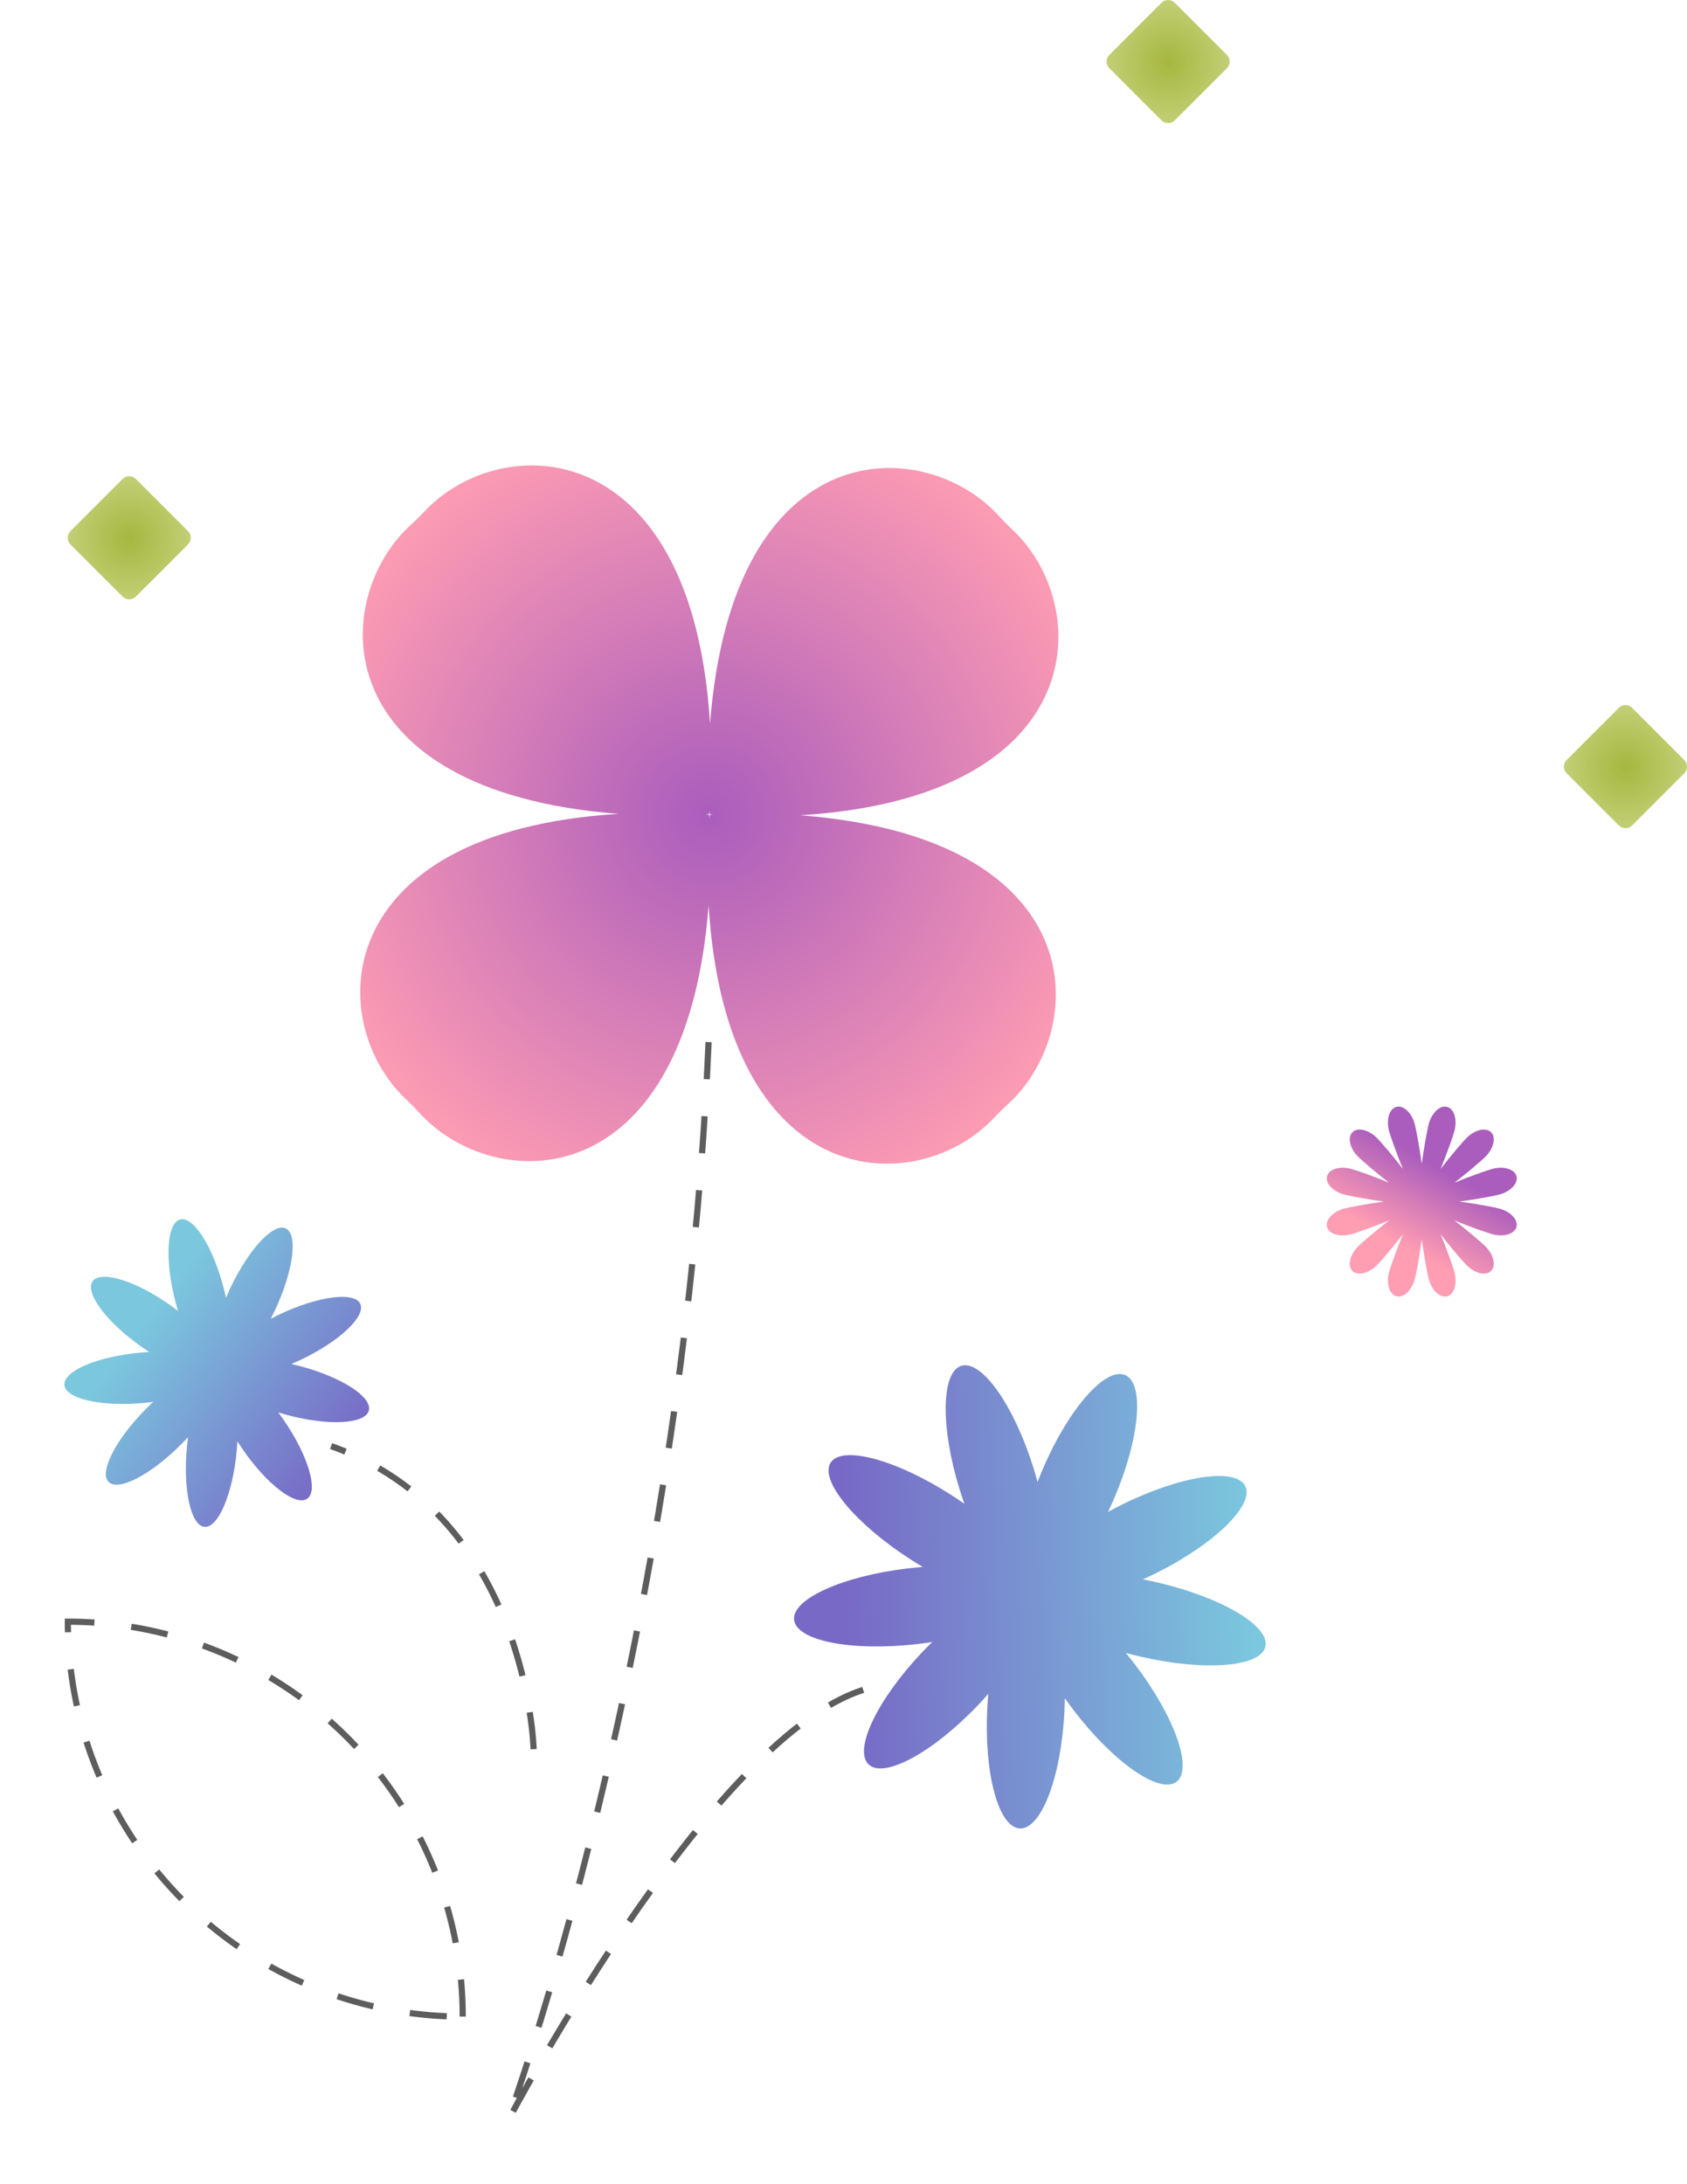 <svg xmlns="http://www.w3.org/2000/svg" xmlns:xlink="http://www.w3.org/1999/xlink" width="272.805" height="353.065" viewBox="0 0 272.805 353.065">
  <defs>
    <radialGradient id="radial-gradient" cx="0.5" cy="0.5" r="0.5" gradientUnits="objectBoundingBox">
      <stop offset="0" stop-color="#a6b73f"/>
      <stop offset="1" stop-color="#cfd98d"/>
    </radialGradient>
    <linearGradient id="linear-gradient" x1="0.869" y1="0.421" x2="0.204" y2="0.599" gradientUnits="objectBoundingBox">
      <stop offset="0" stop-color="#7bc7de"/>
      <stop offset="1" stop-color="#7869c6"/>
    </linearGradient>
    <linearGradient id="linear-gradient-2" x1="0.637" y1="0.476" x2="0.335" y2="0.56" gradientUnits="objectBoundingBox">
      <stop offset="0" stop-color="#aa5dbc"/>
      <stop offset="1" stop-color="#ff9db3"/>
    </linearGradient>
    <linearGradient id="linear-gradient-3" x1="0.567" y1="0.277" x2="0.437" y2="0.895" xlink:href="#linear-gradient"/>
    <radialGradient id="radial-gradient-4" cx="0.5" cy="0.5" r="0.5" xlink:href="#linear-gradient-2"/>
    <clipPath id="clip-path">
      <path id="Tracé_10" data-name="Tracé 10" d="M8.883.441.441,8.883a1.519,1.519,0,0,0,0,2.14l8.442,8.442a1.519,1.519,0,0,0,2.14,0l8.442-8.442a1.519,1.519,0,0,0,0-2.14L11.023.441a1.519,1.519,0,0,0-2.14,0" transform="translate(0)" fill="url(#radial-gradient)"/>
    </clipPath>
    <clipPath id="clip-path-4">
      <path id="Tracé_8" data-name="Tracé 8" d="M34.382,0a2.1,2.1,0,0,0-.227.015c-3.42.424-5.184,9.265-3.939,19.749.093.786.2,1.558.323,2.315-.544-.544-1.1-1.088-1.687-1.627-7.78-7.187-16-10.991-18.364-8.5S12.517,22.3,20.3,29.484q.873.806,1.751,1.553c-.771-.068-1.556-.124-2.356-.163C9.018,30.347.2,32.676,0,36.073c0,.035,0,.07,0,.106V36.2c.018,3.35,8.431,6.459,18.972,6.978q1.2.058,2.362.069-.959.657-1.923,1.372C10.835,51,5.55,58.371,7.608,61.083s10.676-.261,19.251-6.641q.963-.716,1.867-1.447-.313,1.11-.592,2.265c-2.463,10.3-1.742,19.265,1.608,20.022S37.807,68.3,40.27,58c.184-.774.346-1.536.495-2.291q.482,1.045,1.02,2.1c4.8,9.4,11.189,15.766,14.266,14.213s1.678-10.432-3.123-19.834q-.541-1.058-1.107-2.06c.7.326,1.416.646,2.153.954,9.82,4.1,18.885,4.889,20.248,1.754s-5.492-9-15.313-13.108c-.736-.307-1.467-.591-2.194-.861.753-.2,1.514-.411,2.282-.645C69.242,35.113,76.743,29.953,75.755,26.7s-10.093-3.362-20.337-.247q-1.152.351-2.254.735c.452-.629.9-1.27,1.342-1.937,5.873-8.875,8.3-17.567,5.424-19.413S49.96,9.691,44.086,18.567c-.44.667-.855,1.331-1.257,1.992q-.09-1.148-.228-2.327C41.391,8.038,37.783.046,34.44,0Z" fill="url(#linear-gradient)"/>
    </clipPath>
    <clipPath id="clip-path-5">
      <path id="Tracé_9" data-name="Tracé 9" d="M16.487,2.83c-.235.878-.764,3.695-1.131,6.44-.367-2.745-.9-5.562-1.131-6.44C13.73.986,12.4-.26,11.254.047S9.578,2.1,10.073,3.943c.235.878,1.185,3.582,2.24,6.142-1.69-2.194-3.557-4.369-4.2-5.011-1.35-1.351-3.125-1.765-3.964-.926s-.425,2.615.924,3.965c.643.642,2.817,2.509,5.011,4.2-2.56-1.055-5.264-2.005-6.142-2.241C2.1,9.578.354,10.107.047,11.254S.986,13.73,2.83,14.225c.878.235,3.694.764,6.439,1.131-2.745.367-5.562.9-6.439,1.131C.986,16.981-.26,18.311.047,19.458s2.052,1.675,3.9,1.181c.877-.235,3.582-1.185,6.142-2.24-2.194,1.69-4.368,3.557-5.011,4.2-1.35,1.35-1.764,3.125-.924,3.964s2.614.425,3.964-.924c.642-.643,2.509-2.817,4.2-5.011-1.055,2.56-2,5.264-2.24,6.142-.494,1.845.034,3.589,1.181,3.9s2.477-.939,2.971-2.784c.235-.878.764-3.694,1.131-6.439.366,2.745.9,5.562,1.131,6.439.495,1.845,1.824,3.091,2.971,2.784s1.676-2.052,1.182-3.9c-.235-.877-1.185-3.582-2.241-6.142,1.69,2.194,3.557,4.368,4.2,5.011,1.35,1.35,3.125,1.764,3.965.924s.425-2.614-.926-3.964c-.642-.642-2.817-2.509-5.011-4.2,2.561,1.055,5.264,2,6.142,2.24,1.845.495,3.589-.034,3.9-1.181s-.939-2.477-2.783-2.971c-.878-.235-3.695-.764-6.44-1.131,2.745-.366,5.562-.9,6.44-1.131,1.844-.495,3.09-1.824,2.783-2.971s-2.052-1.676-3.9-1.182c-.878.235-3.582,1.185-6.142,2.241,2.194-1.69,4.369-3.557,5.011-4.2,1.351-1.35,1.765-3.125.926-3.965s-2.615-.425-3.965.926c-.642.642-2.509,2.817-4.2,5.011,1.055-2.561,2.005-5.264,2.241-6.142C21.133,2.1,20.6.354,19.457.047A1.365,1.365,0,0,0,19.1,0c-1.054,0-2.171,1.174-2.615,2.829" transform="translate(0 0)" fill="url(#linear-gradient-2)"/>
    </clipPath>
    <clipPath id="clip-path-6">
      <rect id="Rectangle_46" data-name="Rectangle 46" width="64.848" height="64.848" fill="none" stroke="#5d5d5d" stroke-width="1" stroke-dasharray="6"/>
    </clipPath>
    <clipPath id="clip-path-7">
      <path id="Tracé_8-2" data-name="Tracé 8" d="M22.523,0a1.376,1.376,0,0,0-.149.01c-2.24.278-3.4,6.069-2.58,12.937.061.515.133,1.021.212,1.517-.357-.357-.722-.713-1.105-1.066C13.8,8.69,8.418,6.2,6.87,7.832S8.2,14.607,13.3,19.314q.572.528,1.147,1.017c-.5-.045-1.02-.082-1.543-.107C5.908,19.879.133,21.4,0,23.631c0,.023,0,.046,0,.069v.015c.012,2.194,5.523,4.231,12.428,4.571q.785.038,1.547.045-.628.43-1.26.9C7.1,33.409,3.636,38.237,4.984,40.014s6.994-.171,12.611-4.35q.631-.469,1.223-.948-.2.727-.387,1.484c-1.613,6.747-1.141,12.62,1.053,13.116s5.282-4.572,6.9-11.32c.121-.507.226-1.006.324-1.5q.316.684.668,1.378c3.146,6.159,7.329,10.328,9.345,9.311s1.1-6.834-2.046-12.993q-.354-.693-.725-1.35c.46.214.928.423,1.41.625,6.433,2.688,12.371,3.2,13.264,1.149s-3.6-5.9-10.031-8.587c-.482-.2-.961-.387-1.437-.564.494-.13.992-.269,1.495-.422,6.71-2.04,11.624-5.42,10.977-7.551s-6.612-2.2-13.322-.162q-.754.23-1.476.482c.3-.412.59-.832.879-1.269,3.847-5.814,5.439-11.507,3.553-12.717s-6.532,2.524-10.38,8.338c-.288.437-.56.872-.823,1.3q-.059-.752-.149-1.524C27.114,5.266,24.75.03,22.56,0Z" fill="url(#linear-gradient-3)"/>
    </clipPath>
    <clipPath id="clip-path-8">
      <rect id="Rectangle_31" data-name="Rectangle 31" width="124.926" height="124.926" fill="url(#radial-gradient-4)"/>
    </clipPath>
  </defs>
  <g id="Groupe_75" data-name="Groupe 75" transform="translate(2.609 31.574)">
    <g id="Groupe_29" data-name="Groupe 29" transform="translate(8.338 45.426)">
      <g id="Groupe_16" data-name="Groupe 16" clip-path="url(#clip-path)">
        <rect id="Rectangle_36" data-name="Rectangle 36" width="28.463" height="28.463" transform="translate(-10.174 10.027) rotate(-45)" fill="url(#radial-gradient)"/>
      </g>
    </g>
    <g id="Groupe_3360" data-name="Groupe 3360" transform="translate(176.338 -31.574)">
      <g id="Groupe_16-2" data-name="Groupe 16" clip-path="url(#clip-path)">
        <rect id="Rectangle_36-2" data-name="Rectangle 36" width="28.463" height="28.463" transform="translate(-10.174 10.027) rotate(-45)" fill="url(#radial-gradient)"/>
      </g>
    </g>
    <g id="Groupe_3361" data-name="Groupe 3361" transform="translate(250.291 82.426)">
      <g id="Groupe_16-3" data-name="Groupe 16" clip-path="url(#clip-path)">
        <rect id="Rectangle_36-3" data-name="Rectangle 36" width="28.463" height="28.463" transform="translate(-10.174 10.027) rotate(-45)" fill="url(#radial-gradient)"/>
      </g>
    </g>
    <path id="Tracé_30" data-name="Tracé 30" d="M3.185-51.638c17.808,95.7,7.582,177.382,7.582,177.382S30.4,50.91,54.666,43.177" transform="translate(97.256 186.516) rotate(13)" fill="none" stroke="#5d5d5d" stroke-width="1" stroke-dasharray="6"/>
    <g id="Groupe_31" data-name="Groupe 31" transform="translate(129.164 203.335) rotate(30)">
      <g id="Groupe_12" data-name="Groupe 12" transform="translate(3 -36)" clip-path="url(#clip-path-4)">
        <rect id="Rectangle_34" data-name="Rectangle 34" width="95.545" height="95.076" transform="matrix(0.957, -0.291, 0.291, 0.957, -21.164, 6.435)" fill="url(#linear-gradient)"/>
      </g>
    </g>
    <g id="Groupe_32" data-name="Groupe 32" transform="translate(211.944 147.346)">
      <g id="Groupe_14" data-name="Groupe 14" clip-path="url(#clip-path-5)">
        <rect id="Rectangle_35" data-name="Rectangle 35" width="44.169" height="44.169" transform="translate(-15.877 15.356) rotate(-45)" fill="url(#linear-gradient-2)"/>
      </g>
    </g>
    <path id="Tracé_31" data-name="Tracé 31" d="M3572.757,494.538s-.881-37.61-32.744-49.005" transform="translate(-3489.077 -243.299)" fill="none" stroke="#5d5d5d" stroke-width="1" stroke-dasharray="6"/>
    <g id="Groupe_37" data-name="Groupe 37" transform="translate(7.867 230.129)">
      <g id="Groupe_43" data-name="Groupe 43" clip-path="url(#clip-path-6)">
        <path id="Tracé_35" data-name="Tracé 35" d="M64.348,64.348A63.848,63.848,0,0,0,.5.5,63.848,63.848,0,0,0,64.348,64.348Z" transform="translate(0 0)" fill="none" stroke="#5d5d5d" stroke-miterlimit="10" stroke-width="1" stroke-dasharray="6"/>
      </g>
    </g>
    <g id="Groupe_39" data-name="Groupe 39" transform="translate(-2.609 192.218) rotate(-48)">
      <g id="Groupe_12-2" data-name="Groupe 12" clip-path="url(#clip-path-7)">
        <rect id="Rectangle_34-2" data-name="Rectangle 34" width="62.589" height="62.281" transform="matrix(0.957, -0.291, 0.291, 0.957, -13.864, 4.216)" fill="url(#linear-gradient-3)"/>
      </g>
    </g>
    <g id="Groupe_6" data-name="Groupe 6" transform="translate(69.129 45.135) rotate(15)">
      <g id="Groupe_5" data-name="Groupe 5" transform="translate(-6.727 -20.463)" clip-path="url(#clip-path-8)">
        <path id="Tracé_3" data-name="Tracé 3" d="M29.443,121.039c15.013,9.95,45.508,2.725,36.711-44.36,15.028,44.837,45.223,37.194,53.655,20.895.183-.354,1.009-1.759,1.229-2.091,9.95-15.013,2.725-45.508-44.36-36.711,44.837-15.028,37.194-45.223,20.895-53.655-.354-.183-1.759-1.009-2.091-1.229C80.47-6.062,49.975,1.163,58.772,48.247,43.744,3.41,13.549,11.053,5.117,27.353c-.183.354-1.009,1.759-1.229,2.091-9.95,15.013-2.725,45.508,44.36,36.711C3.41,81.183,11.053,111.378,27.353,119.81c.354.183,1.759,1.009,2.091,1.229M62.4,62.427c-.119-.772-.173-.758.1-.026.772-.119.758-.173.026.1.119.772.173.758-.1.026-.772.119-.758.173-.026-.1" transform="translate(0 0)" fill="url(#radial-gradient-4)"/>
      </g>
    </g>
  </g>
</svg>
